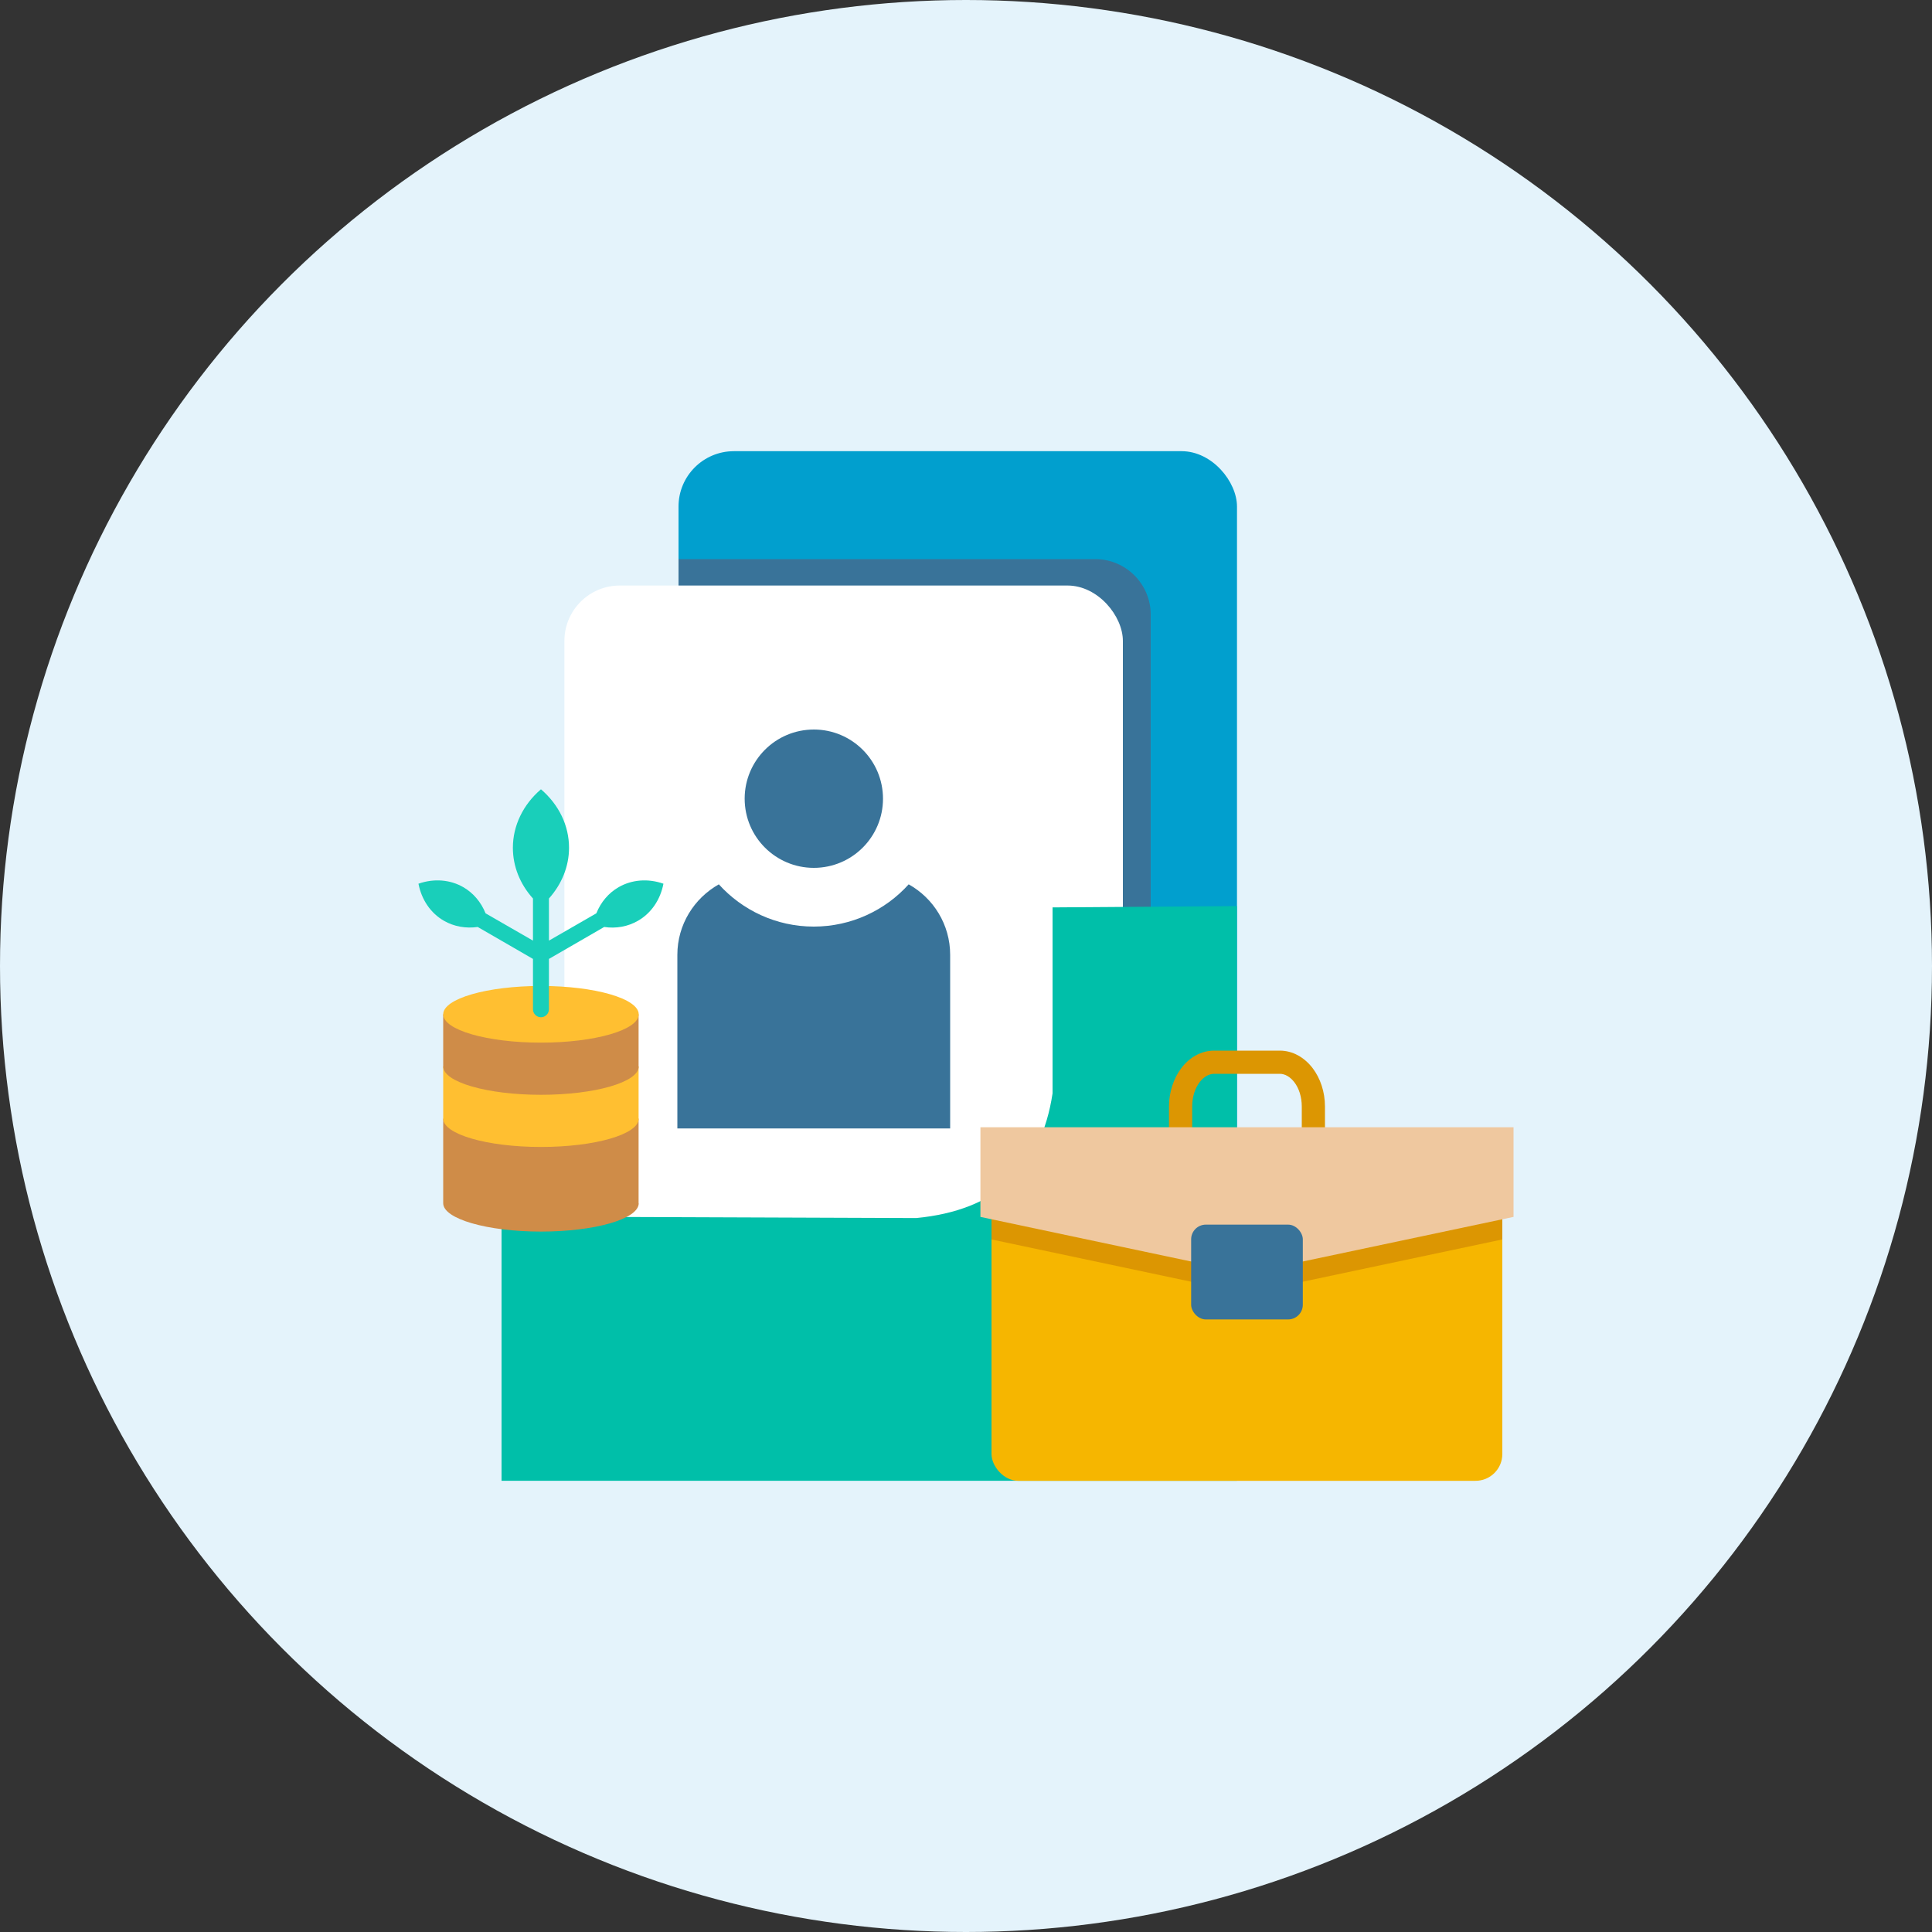 <?xml version="1.0" encoding="UTF-8"?>
<svg id="Layer_1" data-name="Layer 1" xmlns="http://www.w3.org/2000/svg" viewBox="0 0 150 150">
  <rect x="0" y="0" width="150" height="150" fill="#333333" stroke="none"/>
  <defs>
    <style>
      .cls-1, .cls-2, .cls-3, .cls-4, .cls-5, .cls-6, .cls-7 {
        fill-rule: evenodd;
      }

      .cls-1, .cls-8 {
        fill: #397399;
      }

      .cls-2 {
        fill: #19cfba;
      }

      .cls-3 {
        fill: #dc9602;
      }

      .cls-4, .cls-9 {
        fill: #ffbf31;
      }

      .cls-10 {
        fill: #fff;
      }

      .cls-11 {
        fill: #f6b600;
      }

      .cls-5 {
        fill: #00bfa9;
      }

      .cls-6 {
        fill: #efc89f;
      }

      .cls-7 {
        fill: #cf8c48;
      }

      .cls-12 {
        fill: #e4f3fb;
      }

      .cls-13 {
        fill: #019fce;
      }
    </style>
  </defs>
  <circle class="cls-12" cx="75" cy="75" r="75"/>
  <g>
    <g>
      <rect class="cls-13" x="52.68" y="35.03" width="43.36" height="65.53" rx="4.3" ry="4.3"/>
      <path class="cls-1" d="M89.34,100.57h-32.36c-2.37,0-4.3-1.94-4.3-4.3v-52.86h32.36c2.37,0,4.3,1.94,4.3,4.3v52.86Z"/>
      <rect class="cls-10" x="43.82" y="45.46" width="43.36" height="65.53" rx="4.3" ry="4.3"/>
      <path class="cls-5" d="M81.72,84.89c-.88,5.86-4.41,9.09-10.59,9.68l-32.19-.12v20.52h57.09v-44.62l-14.31.1v14.44Z"/>
      <path class="cls-1" d="M70.55,68.66c1.92,1.07,3.22,3.12,3.22,5.47v13.48h-21.18v-13.48c0-2.34,1.3-4.39,3.22-5.47,1.82,2.01,4.45,3.28,7.37,3.28s5.56-1.27,7.37-3.28Z"/>
      <circle class="cls-8" cx="63.18" cy="62.02" r="5.37" transform="translate(-3.01 3.22) rotate(-2.86)"/>
      <rect class="cls-11" x="76.98" y="91.64" width="39.66" height="23.33" rx="2.08" ry="2.08"/>
      <path class="cls-3" d="M101.07,91.44v-5.53c0-.75-.22-1.42-.58-1.89-.31-.4-.71-.65-1.13-.65h-5.09c-.42,0-.83.25-1.13.65-.36.47-.58,1.14-.58,1.89v5.53h-1.8v-5.53c0-1.14.37-2.2.95-2.97.64-.85,1.55-1.37,2.56-1.37h5.09c1.01,0,1.92.53,2.56,1.37.59.78.95,1.83.95,2.97v5.53h-1.8Z"/>
      <path class="cls-3" d="M79.06,91.64h35.5c1.14,0,2.08.94,2.08,2.08v2.51l-19.83,4.2-19.83-4.2v-2.51c0-1.14.94-2.08,2.08-2.08Z"/>
      <polygon class="cls-6" points="76.12 87.52 117.51 87.52 117.51 94.48 96.81 98.86 76.12 94.48 76.12 87.52"/>
      <rect class="cls-8" x="92.48" y="95.08" width="8.67" height="7.36" rx="1.14" ry="1.14"/>
    </g>
    <path class="cls-7" d="M49.59,93.42c0,1.22-3.4,2.2-7.59,2.2s-7.59-.99-7.59-2.2v-6.57h15.17v6.57Z"/>
    <path class="cls-4" d="M49.59,86.85c0,1.22-3.4,2.2-7.59,2.2s-7.59-.99-7.59-2.2v-4.05h15.17v4.05Z"/>
    <path class="cls-7" d="M49.59,82.8c0,1.22-3.4,2.2-7.59,2.2s-7.59-.99-7.59-2.2v-4.05h15.17v4.05Z"/>
    <ellipse class="cls-9" cx="42" cy="78.75" rx="7.59" ry="2.2"/>
    <path class="cls-2" d="M37.7,70.91l3.68,2.12v-3.27c-1.01-1.12-1.56-2.5-1.56-3.94,0-1.71.79-3.35,2.18-4.54,1.4,1.2,2.18,2.83,2.18,4.54,0,1.44-.56,2.82-1.56,3.94v3.27l3.68-2.12c.35-.87.95-1.58,1.73-2.03,1.03-.59,2.28-.69,3.48-.27-.24,1.25-.95,2.29-1.98,2.88-.78.45-1.7.62-2.62.48l-4.29,2.48v3.91c0,.34-.28.62-.62.62s-.62-.28-.62-.62v-3.91l-4.29-2.48c-.92.13-1.84-.03-2.62-.48-1.03-.59-1.74-1.63-1.98-2.88,1.2-.42,2.46-.32,3.48.27.78.45,1.38,1.16,1.73,2.03Z"/>
  </g>
</svg>